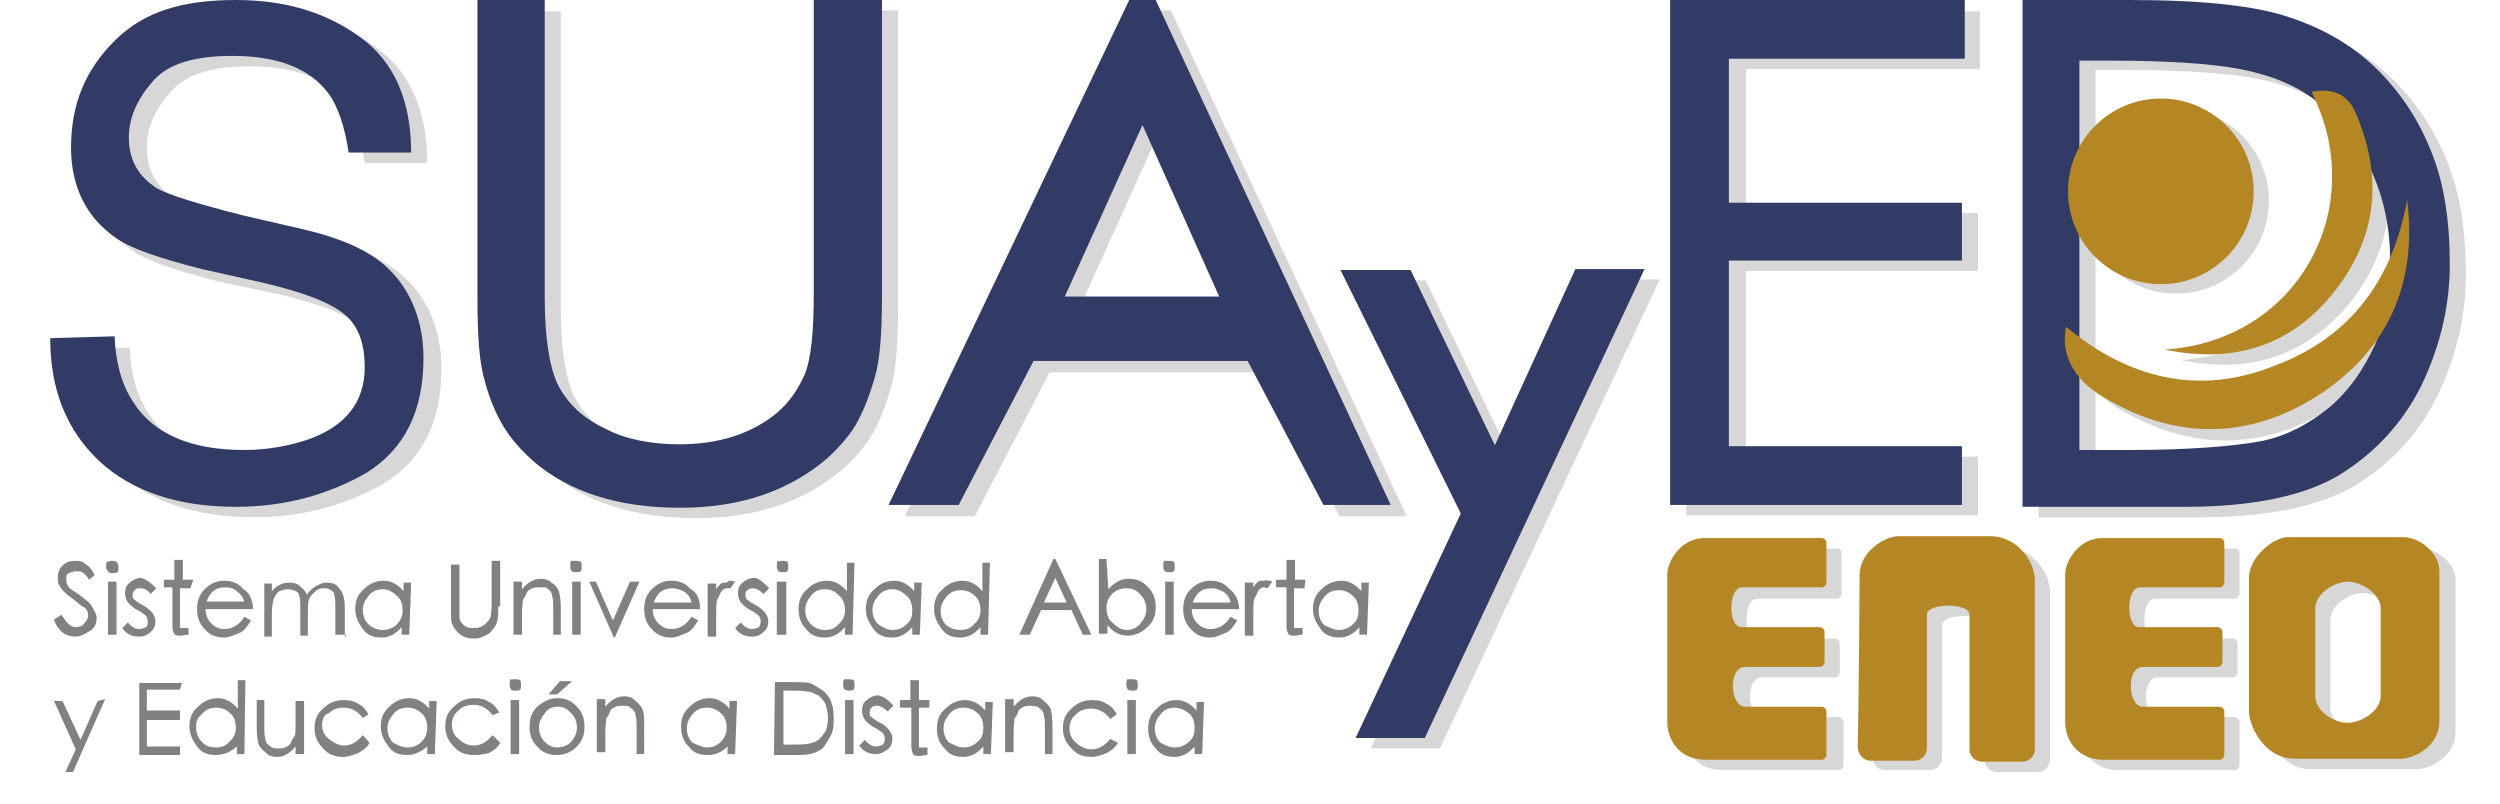 <?xml version="1.0" encoding="utf-8"?>
<!-- Generator: Adobe Illustrator 24.0.3, SVG Export Plug-In . SVG Version: 6.00 Build 0)  -->
<svg version="1.1" id="Capa_1" xmlns="http://www.w3.org/2000/svg" xmlns:xlink="http://www.w3.org/1999/xlink" x="0px" y="0px"
	 viewBox="0 0 263.9 84.9" style="enable-background:new 0 0 263.9 84.9;" xml:space="preserve">
<style type="text/css">
	.st0{fill:#D7D7D7;}
	.st1{fill:#313B66;}
	.st2{fill:#B58724;}
	.st3{fill:#808181;}
</style>
<g>
	<g>
		<g>
			<path class="st0" d="M167.9,29.5h7.3L152,79h-7.3l11.1-23.7l-12.7-25.7h7.4l8.9,18.5L167.9,29.5z"/>
			<g>
				<path class="st0" d="M255.4,57.8c-1.8,0-12.2,0-12.2,0c-1.5,0-4.1,2.1-4.1,4.3c0,0,0,12.7,0,14.1s1.5,5,4.9,5h11.1
					c1.5,0,4.1-1.4,4.1-3.9c0-2.5,0-13.7,0-15.8C259.4,59.5,257.1,57.8,255.4,57.8z M252.9,74.7c0,1.5-2,2.8-3.5,2.8
					s-3.4-1.3-3.4-2.8v-9.3c0-1.5,2-2.8,3.4-2.8c1.5,0,3.5,1.3,3.5,2.8V74.7z"/>
				<path class="st0" d="M199,81.3h4.7c0.7,0,1.3-0.6,1.3-1.3V66c0-1.3,4.5-1.3,4.5,0v14.2c0,0.7,0.6,1.3,1.3,1.3h4.3
					c0.7,0,1.3-0.6,1.3-1.3V62.5c0-2.2-2-4.7-4.7-4.7s-8.3,0-9.7,0c-1.4,0-4.1,1.6-4.1,4.1c0,2-0.1,14.1-0.2,18.1
					C197.7,80.8,198.3,81.3,199,81.3z"/>
				<path class="st0" d="M194.4,58.4v4.3c0,0.2-0.2,0.5-0.5,0.5h-8.4c-1.5,0-1.5,4.2-0.1,4.2h8.3c0.2,0,0.5,0.2,0.5,0.5V71
					c0,0.2-0.2,0.5-0.5,0.5H186c-1.8,0-1.6,4.2,0,4.2h8.1c0.2,0,0.5,0.2,0.5,0.5v4.6c0,0.2-0.2,0.5-0.5,0.5h-12.2
					c-3.3,0-4.1-2.7-4.1-3.9c0-1.1,0-14.4,0-15.7s1.4-3.8,3.9-3.8h12.4C194.2,57.9,194.4,58.1,194.4,58.4z"/>
				<path class="st0" d="M236.4,58.4v4.3c0,0.2-0.2,0.5-0.5,0.5h-8.4c-1.5,0-1.5,4.2-0.1,4.2h8.3c0.2,0,0.5,0.2,0.5,0.5V71
					c0,0.2-0.2,0.5-0.5,0.5h-7.9c-1.8,0-1.6,4.2,0,4.2h8.1c0.2,0,0.5,0.2,0.5,0.5v4.6c0,0.2-0.2,0.5-0.5,0.5h-12.2
					c-3.3,0-4.1-2.7-4.1-3.9c0-1.1,0-14.4,0-15.7s1.4-3.8,3.9-3.8h12.4C236.3,57.9,236.4,58.1,236.4,58.4z"/>
			</g>
			<path class="st0" d="M13.7,36.7c0.1,2.9,0.8,5.2,2,7c2.1,3.3,6.1,5,11.6,5c2.5,0,4.7-0.4,6.8-1.1c4-1.4,6-4,6-7.6
				c0-2.8-0.8-4.7-2.5-5.9s-4.3-2.1-8-3L23,29.7c-4.3-1.1-7.4-2.1-9.1-3.3c-3-2.1-4.7-5.3-4.7-9.5c0-4.6,1.5-8.2,4.6-11.3
				S21,1.1,26.6,1.1c5.2,0,9.5,1.3,13.1,3.9c3.6,2.6,5.4,6.7,5.4,12.2h-6.6c-0.4-2.7-1.1-4.8-2.1-6.2C34.6,8.3,31.2,7,26.4,7
				c-3.9,0-6.7,0.8-8.3,2.6c-1.6,1.8-2.6,3.6-2.6,6c0,2.5,1.1,4.2,3,5.4c1.3,0.7,4.2,1.6,8.9,2.8l6.9,1.6c3.3,0.8,5.9,1.9,7.6,3.2
				c3,2.3,4.7,5.9,4.7,10.3c0,5.6-2,9.6-6,12.1c-4,2.3-8.6,3.6-13.8,3.6c-6.1,0-10.9-1.6-14.4-4.8c-3.5-3.2-5.2-7.5-5-13L13.7,36.7
				L13.7,36.7z"/>
			<path class="st0" d="M87.7,1.1h7.1v31.3c0,3.9-0.2,6.7-0.8,8.7c-0.6,2-1.2,3.5-2,4.9c-0.8,1.3-1.9,2.5-3,3.5
				c-4,3.4-9.1,5.2-15.5,5.2c-6.4,0-11.7-1.6-15.6-5c-1.2-1.1-2.2-2.2-3-3.5c-0.8-1.3-1.5-2.9-2-4.8c-0.6-1.9-0.8-4.8-0.8-8.8V1.2
				h7.1v31.3c0,4.7,0.6,8,1.6,9.7c1.1,1.9,2.7,3.3,4.9,4.3c2.1,1.1,4.8,1.6,7.7,1.6c4.2,0,7.6-1.1,10.3-3.3c1.4-1.2,2.3-2.6,3-4.2
				c0.6-1.6,0.9-4.3,0.9-8.3V1.1H87.7z"/>
			<path class="st0" d="M148.5,54.5h-7.1l-8-15.2h-22.6l-7.9,15.2h-7.4l25.3-53.4h2.8L148.5,54.5z M130.3,32.4l-8.1-18.1L114,32.4
				H130.3z"/>
			<path class="st0" d="M209,7.3h-24.7v15.2h24.5v6.1h-24.5v19.6h24.5v6.2h-30.8V1.2H209L209,7.3L209,7.3z"/>
			<path class="st0" d="M215.1,1.1h11.4c7.7,0,13.2,0.6,16.8,1.8c3.5,1.2,6.6,2.9,9.1,5.3s4.5,5.3,5.9,8.8c1.4,3.4,2,7.4,2,12
				s-1.1,8.8-3,12.8c-2,4-4.9,7.1-8.6,9.4c-3.8,2.2-9.1,3.4-16.3,3.4h-17.2V1.1z M221.2,48.5h5.5c6.1,0,10.7-0.4,13.5-0.9
				c2.8-0.6,5.3-1.9,7.4-3.6c2.1-1.8,3.6-4,4.8-6.6c1.1-2.6,1.6-5.6,1.6-9s-0.7-6.6-2-9.4c-1.3-2.9-3-5.3-5.5-7.1
				c-2.3-1.9-5.2-3-8.3-3.6s-7.9-0.9-13.8-0.9h-3.2V48.5L221.2,48.5z"/>
			<g>
				<path class="st0" d="M255.7,22.3c1.1,8.8-2,15.9-9.5,20.7c-7.4,4.7-15.1,4.6-22.6,0.1c-3.2-1.9-4.5-4.6-3.9-7.4
					c6.6,5.5,14.1,7.3,22,4.1C249.9,36.7,254.3,30.6,255.7,22.3z"/>
				<path class="st0" d="M230.2,38c14.1-0.9,21.7-15,15.5-27.2c2.1-0.4,3.8,0.1,4.7,2.3c2.9,6.8,2.2,13.1-2.3,18.8
					C243.4,37.7,237.3,39.5,230.2,38z"/>
				<ellipse class="st0" cx="229.7" cy="21.2" rx="9.8" ry="9.8"/>
			</g>
		</g>
		<g>
			<path class="st1" d="M166.3,28.4h7.3l-23.2,49.5h-7.3l11.1-23.7l-12.7-25.7h7.4l8.9,18.5L166.3,28.4z"/>
			<g>
				<path class="st2" d="M253.7,56.7c-1.8,0-12.2,0-12.2,0c-1.5,0-4.1,2.1-4.1,4.3c0,0,0,12.7,0,14.1c0,1.4,1.5,5,4.9,5h11.1
					c1.5,0,4.1-1.4,4.1-3.9c0-2.5,0-13.7,0-15.8C257.6,58.5,255.5,56.7,253.7,56.7z M251.3,73.5c0,1.5-2,2.8-3.5,2.8
					c-1.5,0-3.4-1.3-3.4-2.8v-9.3c0-1.5,2-2.8,3.4-2.8c1.5,0,3.5,1.3,3.5,2.8V73.5z"/>
				<path class="st2" d="M197.4,80.3h4.7c0.7,0,1.3-0.6,1.3-1.3V64.9c0-1.3,4.5-1.3,4.5,0v14.2c0,0.7,0.6,1.3,1.3,1.3h4.3
					c0.7,0,1.3-0.6,1.3-1.3V61.3c0-2.2-2-4.7-4.7-4.7s-8.3,0-9.7,0s-4.1,1.6-4.1,4.1c0,2-0.1,14.1-0.2,18.1
					C196.1,79.6,196.7,80.3,197.4,80.3z"/>
				<path class="st2" d="M192.8,57.2v4.3c0,0.2-0.2,0.5-0.5,0.5h-8.4c-1.5,0-1.5,4.2-0.1,4.2h8.3c0.2,0,0.5,0.2,0.5,0.5v3.2
					c0,0.2-0.2,0.5-0.5,0.5h-7.9c-1.8,0-1.6,4.2,0,4.2h8.1c0.2,0,0.5,0.2,0.5,0.5v4.6c0,0.2-0.2,0.5-0.5,0.5h-12.2
					c-3.3,0-4.1-2.7-4.1-3.9c0-1.1,0-14.4,0-15.7s1.4-3.8,3.9-3.8h12.4C192.6,56.8,192.8,57.1,192.8,57.2z"/>
				<path class="st2" d="M234.8,57.2v4.3c0,0.2-0.2,0.5-0.5,0.5h-8.4c-1.5,0-1.5,4.2-0.1,4.2h8.3c0.2,0,0.5,0.2,0.5,0.5v3.2
					c0,0.2-0.2,0.5-0.5,0.5h-7.9c-1.8,0-1.6,4.2,0,4.2h8.1c0.2,0,0.5,0.2,0.5,0.5v4.6c0,0.2-0.2,0.5-0.5,0.5h-12.2
					c-3.3,0-4.1-2.7-4.1-3.9c0-1.1,0-14.4,0-15.7s1.4-3.8,3.9-3.8h12.4C234.6,56.8,234.8,57.1,234.8,57.2z"/>
			</g>
			<path class="st1" d="M12.1,35.5c0.1,2.9,0.8,5.2,2,7c2.1,3.3,6.1,5,11.6,5c2.5,0,4.7-0.4,6.8-1.1c4-1.4,6-4,6-7.6
				c0-2.8-0.8-4.7-2.5-5.9s-4.3-2.1-8-3l-6.7-1.5c-4.3-1.1-7.4-2.1-9.1-3.3c-3-2.1-4.7-5.3-4.7-9.5c0-4.6,1.5-8.2,4.6-11.3
				S19.3,0,24.9,0c5.2,0,9.5,1.3,13.1,3.9c3.6,2.6,5.4,6.7,5.4,12.2h-6.6c-0.4-2.7-1.1-4.8-2.1-6.2c-2-2.7-5.4-4-10.2-4
				c-3.9,0-6.7,0.8-8.3,2.6c-1.6,1.8-2.6,3.8-2.6,6c0,2.5,1.1,4.2,3,5.4c1.3,0.7,4.2,1.6,8.9,2.8l6.9,1.6c3.3,0.8,5.9,1.9,7.6,3.2
				c3,2.3,4.7,5.9,4.7,10.3c0,5.6-2,9.6-6,12.1c-4,2.3-8.6,3.6-13.8,3.6c-6.1,0-10.9-1.6-14.4-4.8c-3.5-3.3-5.2-7.6-5.2-13
				L12.1,35.5L12.1,35.5z"/>
			<path class="st1" d="M86,0h7.1v31.3c0,3.9-0.2,6.7-0.8,8.7c-0.6,2-1.2,3.5-2,4.9c-0.8,1.3-1.9,2.5-3,3.5c-4,3.4-9.1,5.2-15.5,5.2
				c-6.4,0-11.7-1.6-15.6-5c-1.2-1.1-2.2-2.2-3-3.5c-0.8-1.3-1.5-2.9-2-4.8c-0.6-1.9-0.8-4.8-0.8-8.8V0h7.1v31.3
				c0,4.7,0.6,8,1.6,9.7c1.1,1.9,2.7,3.3,4.9,4.3c2.1,1.1,4.8,1.6,7.7,1.6c4.2,0,7.6-1.1,10.3-3.3c1.4-1.2,2.3-2.6,3-4.2
				c0.6-1.6,0.9-4.3,0.9-8.3V0H86z"/>
			<path class="st1" d="M146.8,53.3h-7.1l-8-15.2h-22.6l-7.9,15.2h-7.4L119.2,0h2.8L146.8,53.3z M128.7,31.3l-8.1-18.1l-8.2,18.1
				H128.7z"/>
			<path class="st1" d="M207.3,6.2h-24.8v15.2h24.6v6.1h-24.6v19.6h24.6v6.2h-30.8V0h31.1V6.2L207.3,6.2z"/>
			<path class="st1" d="M213.4,0h11.4c7.7,0,13.2,0.6,16.8,1.8s6.6,2.9,9.1,5.3s4.5,5.3,5.9,8.8c1.4,3.4,2,7.4,2,12s-1.1,8.8-3,12.8
				c-2,4-4.9,7.1-8.6,9.4c-3.6,2.2-9.1,3.4-16.3,3.4h-17.2V0z M219.5,47.5h5.5c6.1,0,10.7-0.4,13.5-0.9s5.3-1.9,7.4-3.6
				c2.1-1.8,3.6-4,4.8-6.6c1.1-2.6,1.6-5.6,1.6-9s-0.7-6.6-2-9.4c-1.3-2.9-3-5.3-5.5-7.1c-2.3-1.9-5.2-3-8.3-3.6s-7.9-0.9-13.8-0.9
				h-3.2V47.5L219.5,47.5z"/>
			<g>
				<path class="st2" d="M254.1,21.1c1.1,8.8-2,15.9-9.5,20.7c-7.4,4.7-15.1,4.6-22.6,0.1c-3.2-1.9-4.5-4.6-3.9-7.4
					c6.6,5.5,14.1,7.3,22,4.1C248.2,35.6,252.6,29.4,254.1,21.1z"/>
				<path class="st2" d="M228.5,36.9c14.1-0.9,21.7-15,15.5-27.2c2.1-0.4,3.8,0.1,4.7,2.3c2.9,6.8,2.2,13.1-2.3,18.8
					C241.8,36.6,235.7,38.4,228.5,36.9z"/>
				<ellipse class="st2" cx="228.1" cy="20.2" rx="9.8" ry="9.8"/>
			</g>
		</g>
	</g>
	<g>
		<path class="st3" d="M9.4,61.2c-0.2-0.4-0.5-0.6-0.7-0.8c-0.2-0.1-0.5-0.1-0.7-0.1s-0.5,0.1-0.7,0.2C7,60.6,7,60.8,7,61.2
			c0,0.4,0.1,0.5,0.2,0.7c0.1,0.2,0.6,0.5,1.2,0.9C9,63.3,9.5,63.6,9.7,64c0.2,0.4,0.5,0.8,0.5,1.2c0,0.6-0.2,1.1-0.7,1.4
			C9,66.9,8.5,67.2,8,67.2c-1.1,0-1.9-0.6-2.3-1.8l0.8-0.5c0.5,0.8,0.9,1.3,1.5,1.3c0.4,0,0.7-0.1,0.9-0.4c0.2-0.2,0.4-0.5,0.4-0.8
			c0-0.4-0.1-0.6-0.4-0.9c-0.2,0-0.6-0.4-1.1-0.8c-0.6-0.4-0.9-0.7-1.1-0.9c-0.2-0.2-0.4-0.5-0.5-0.7s-0.1-0.5-0.1-0.7
			c0-0.5,0.1-0.9,0.5-1.3c0.4-0.4,0.8-0.5,1.4-0.5c0.5,0,0.8,0.1,1.1,0.4c0.4,0.2,0.6,0.6,0.9,1.1L9.4,61.2z"/>
		<path class="st3" d="M11.8,59.2c0.1,0,0.4,0,0.5,0.1c0.2,0.2,0.2,0.4,0.2,0.6c0,0.2,0,0.4-0.1,0.5c-0.1,0.1-0.2,0.1-0.5,0.1
			c-0.2,0-0.4,0-0.5-0.2c-0.1-0.1-0.2-0.2-0.2-0.5s0-0.4,0.1-0.5C11.5,59.3,11.6,59.2,11.8,59.2z M12.3,67h-0.9v-5.6h0.9V67z"/>
		<path class="st3" d="M16.5,62.1l-0.6,0.6c-0.4-0.5-0.7-0.6-1.1-0.6c-0.2,0-0.4,0-0.6,0.2C14,62.6,14,62.6,14,62.8
			c0,0.2,0,0.4,0.2,0.5c0.1,0.1,0.5,0.4,0.9,0.6s0.7,0.5,0.9,0.7s0.4,0.6,0.4,0.9c0,0.5-0.1,0.9-0.5,1.2c-0.4,0.4-0.8,0.5-1.2,0.5
			c-0.7,0-1.3-0.2-1.8-0.9l0.6-0.6c0.4,0.5,0.8,0.7,1.2,0.7c0.2,0,0.5-0.1,0.7-0.2c0.2-0.1,0.2-0.4,0.2-0.6c0-0.2-0.1-0.5-0.2-0.6
			s-0.5-0.4-0.9-0.6c-0.4-0.2-0.7-0.5-0.9-0.7c-0.2-0.2-0.4-0.6-0.4-1.1c0-0.4,0.1-0.8,0.5-1.1c0.2-0.2,0.7-0.5,1.2-0.5
			C15.5,61.2,15.9,61.5,16.5,62.1z"/>
		<path class="st3" d="M20.1,62.1h-1.1v4c0,0.1,0,0.2,0,0.2s0.1,0,0.4,0h0.5V67c-0.4,0-0.6,0.1-0.8,0.1c-0.4,0-0.6,0-0.7-0.2
			c-0.1-0.1-0.2-0.5-0.2-0.8V62h-0.9v-0.8h1.1v-2.1h0.9v2.1h1.1L20.1,62.1L20.1,62.1z"/>
		<path class="st3" d="M26.7,64.3h-5c0,0.6,0.2,1.1,0.6,1.5c0.4,0.4,0.8,0.6,1.4,0.6c0.9,0,1.6-0.5,2.1-1.3l0.7,0.4
			c-0.4,0.6-0.7,1.1-1.2,1.3c-0.5,0.2-1.1,0.5-1.6,0.5c-0.8,0-1.5-0.2-2.1-0.9c-0.6-0.6-0.8-1.3-0.8-2.1c0-0.8,0.2-1.5,0.8-2.1
			c0.6-0.6,1.3-0.9,2-0.9c0.8,0,1.5,0.2,2,0.8C26.4,62.6,26.7,63.4,26.7,64.3z M25.8,63.6c-0.1-0.5-0.4-0.9-0.7-1.1
			c-0.4-0.4-0.8-0.5-1.3-0.5c-1.1,0-1.6,0.5-2,1.5H25.8L25.8,63.6z"/>
		<path class="st3" d="M36.3,67h-0.9v-3c0-0.5,0-0.8-0.1-1.1c0-0.2-0.1-0.5-0.4-0.6c-0.2-0.2-0.5-0.2-0.8-0.2s-0.6,0.1-0.9,0.4
			c-0.2,0.2-0.5,0.5-0.6,0.8c-0.1,0.4-0.1,0.9-0.1,1.6v2.2h-0.8v-2.9c0-0.6,0-1.1-0.1-1.2c0-0.2-0.1-0.5-0.4-0.6
			c-0.2-0.1-0.5-0.2-0.8-0.2s-0.6,0.1-0.9,0.2c-0.2,0.1-0.5,0.5-0.6,0.8c-0.1,0.4-0.2,0.8-0.2,1.5v2.5h-0.8v-5.6h0.8v0.8
			c0.5-0.6,1.1-0.9,1.9-0.9c0.4,0,0.8,0.1,1.1,0.4c0.2,0.2,0.6,0.5,0.7,0.9c0.2-0.4,0.6-0.7,0.9-0.9c0.4-0.2,0.7-0.4,1.1-0.4
			c0.6,0,1.1,0.1,1.4,0.6c0.4,0.4,0.6,1.1,0.6,2.1v3h0.1V67z"/>
		<path class="st3" d="M43.2,67h-0.8v-0.8c-0.6,0.7-1.3,1.1-2.1,1.1s-1.5-0.2-2-0.9c-0.5-0.7-0.8-1.3-0.8-2.1c0-0.8,0.2-1.5,0.9-2.1
			c0.6-0.6,1.3-0.9,2.1-0.9c0.8,0,1.5,0.4,2.1,1.1v-0.9h0.8L43.2,67L43.2,67z M40.4,66.5c0.6,0,1.1-0.2,1.5-0.6s0.6-0.9,0.6-1.5
			c0-0.6-0.2-1.2-0.6-1.5c-0.4-0.4-0.9-0.7-1.5-0.7c-0.6,0-1.1,0.2-1.5,0.7c-0.4,0.5-0.6,0.9-0.6,1.5c0,0.6,0.2,1.1,0.6,1.5
			C39.2,66.2,39.8,66.5,40.4,66.5z"/>
		<path class="st3" d="M52.6,64c0,0.8,0,1.4-0.2,1.8c-0.1,0.4-0.5,0.8-0.8,1.1c-0.4,0.2-0.9,0.5-1.4,0.5c-0.5,0-0.8,0-1.2-0.2
			c-0.4-0.1-0.6-0.4-0.8-0.6c-0.2-0.2-0.4-0.5-0.5-0.8c-0.1-0.2-0.1-0.8-0.1-1.6v-4.6h0.9V64c0,0.5,0,0.8,0,1.1s0.1,0.5,0.2,0.6
			c0.1,0.2,0.4,0.4,0.6,0.5c0.2,0.1,0.5,0.1,0.8,0.1c0.4,0,0.7-0.1,1.1-0.4c0.2-0.2,0.5-0.5,0.6-0.8c0-0.2,0.1-0.7,0.1-1.3v-4.6h0.9
			V64H52.6z"/>
		<path class="st3" d="M59.2,67h-0.8v-2.7c0-0.6,0-1.1-0.1-1.3c0-0.2-0.1-0.5-0.2-0.6c-0.1-0.1-0.2-0.2-0.5-0.4c-0.2,0-0.5,0-0.7,0
			c-0.2,0-0.5,0-0.7,0.1s-0.5,0.2-0.6,0.5c-0.1,0.2-0.2,0.5-0.4,0.7c0,0.2-0.1,0.8-0.1,1.5V67h-0.9v-5.6h0.9v0.8
			c0.6-0.7,1.2-1.1,2-1.1c0.4,0,0.8,0.1,1.1,0.4c0.4,0.2,0.6,0.5,0.8,0.9c0.1,0.4,0.2,0.9,0.2,1.8L59.2,67L59.2,67z"/>
		<path class="st3" d="M60.8,59.2c0.1,0,0.4,0,0.5,0.1c0.1,0.1,0.1,0.2,0.1,0.5s0,0.4-0.1,0.5c-0.1,0.1-0.2,0.1-0.5,0.1
			c-0.2,0-0.4,0-0.5-0.2c-0.1-0.1-0.1-0.2-0.1-0.5s0-0.4,0.1-0.5C60.6,59.2,60.6,59.2,60.8,59.2z M61.3,67h-0.9v-5.6h0.9V67z"/>
		<path class="st3" d="M67.5,61.4l-2.6,5.9h-0.1l-2.6-5.9h0.7l1.8,4.1l1.8-4.1H67.5z"/>
		<path class="st3" d="M73.9,64.3h-5c0,0.6,0.2,1.1,0.6,1.5c0.4,0.4,0.8,0.6,1.4,0.6c0.9,0,1.6-0.5,2.1-1.3l0.7,0.4
			c-0.4,0.6-0.7,1.1-1.2,1.3c-0.5,0.2-1.1,0.5-1.6,0.5c-0.8,0-1.5-0.2-2.1-0.9c-0.6-0.6-0.8-1.3-0.8-2.1c0-0.8,0.2-1.5,0.8-2.1
			c0.6-0.6,1.3-0.9,2-0.9c0.8,0,1.5,0.2,2,0.8C73.7,62.6,73.9,63.4,73.9,64.3z M73,63.6c-0.1-0.5-0.4-0.9-0.7-1.1
			c-0.4-0.2-0.8-0.4-1.3-0.4c-1.1,0-1.6,0.5-2,1.5L73,63.6L73,63.6z"/>
		<path class="st3" d="M77.6,61.4l-0.5,0.7c-0.1,0-0.2,0-0.4,0c-0.2,0-0.4,0.1-0.6,0.4c-0.1,0.2-0.2,0.5-0.4,0.8
			c-0.1,0.4-0.1,0.9-0.1,1.9v2h-0.9v-5.6h0.9v0.6c0.1-0.2,0.4-0.5,0.5-0.6c0.1-0.1,0.4-0.1,0.6-0.1C77,61.2,77.2,61.3,77.6,61.4z"/>
		<path class="st3" d="M81.2,62.1l-0.6,0.6c-0.4-0.4-0.8-0.6-1.1-0.6c-0.2,0-0.4,0-0.6,0.2s-0.2,0.2-0.2,0.5c0,0.2,0,0.4,0.2,0.5
			c0.1,0.1,0.5,0.4,0.9,0.6s0.7,0.5,0.9,0.7c0.2,0.2,0.4,0.6,0.4,0.9c0,0.5-0.1,0.9-0.5,1.2c-0.4,0.4-0.8,0.5-1.2,0.5
			c-0.7,0-1.3-0.2-1.8-0.9l0.6-0.6c0.4,0.5,0.8,0.7,1.2,0.7c0.2,0,0.5-0.1,0.7-0.2c0.1-0.1,0.2-0.4,0.2-0.6c0-0.2-0.1-0.5-0.2-0.6
			s-0.5-0.4-0.9-0.6c-0.4-0.2-0.7-0.5-0.9-0.7c-0.2-0.2-0.4-0.6-0.4-1.1c0-0.4,0.1-0.8,0.5-1.1c0.2-0.2,0.7-0.5,1.2-0.5
			S80.6,61.5,81.2,62.1z"/>
		<path class="st3" d="M82.6,59.2c0.1,0,0.4,0,0.5,0.1c0.1,0.1,0.1,0.2,0.1,0.5s0,0.4-0.1,0.5c-0.1,0.1-0.2,0.1-0.5,0.1
			c-0.1,0-0.4,0-0.5-0.2C82,60,82,59.9,82,59.7s0-0.4,0.1-0.5C82.3,59.3,82.4,59.2,82.6,59.2z M83,67H82v-5.6H83V67z"/>
		<path class="st3" d="M90,67h-0.8v-0.8c-0.6,0.7-1.3,1.1-2.1,1.1c-0.8,0-1.5-0.2-2-0.9c-0.6-0.6-0.8-1.3-0.8-2.1
			c0-0.8,0.2-1.5,0.9-2.1c0.6-0.6,1.3-0.9,2.1-0.9c0.8,0,1.5,0.4,2.1,1.1v-3h0.8L90,67L90,67z M87.1,66.5c0.6,0,1.1-0.2,1.4-0.6
			c0.5-0.4,0.7-0.9,0.7-1.5c0-0.6-0.2-1.2-0.6-1.5c-0.4-0.4-0.8-0.7-1.5-0.7c-0.7,0-1.1,0.2-1.5,0.7c-0.4,0.5-0.6,0.9-0.6,1.5
			c0,0.6,0.2,1.1,0.6,1.5C86,66.3,86.5,66.5,87.1,66.5z"/>
		<path class="st3" d="M97.1,67h-0.8v-0.8c-0.6,0.7-1.3,1.1-2.1,1.1c-0.8,0-1.5-0.2-2-0.9c-0.5-0.7-0.8-1.3-0.8-2.1
			c0-0.8,0.2-1.5,0.9-2.1c0.6-0.6,1.3-0.9,2.1-0.9s1.5,0.4,2.1,1.1v-0.9h0.8L97.1,67L97.1,67z M94.2,66.5c0.6,0,1.1-0.2,1.5-0.6
			c0.5-0.4,0.6-0.9,0.6-1.5c0-0.6-0.2-1.2-0.6-1.5c-0.4-0.4-0.9-0.7-1.5-0.7c-0.6,0-1.1,0.2-1.5,0.7c-0.4,0.5-0.6,0.9-0.6,1.5
			c0,0.6,0.2,1.1,0.6,1.5C93.2,66.2,93.6,66.5,94.2,66.5z"/>
		<path class="st3" d="M104.3,67h-0.8v-0.8c-0.6,0.7-1.3,1.1-2.1,1.1c-0.8,0-1.5-0.2-2-0.9c-0.5-0.7-0.8-1.3-0.8-2.1
			c0-0.8,0.2-1.5,0.9-2.1c0.6-0.6,1.3-0.9,2.1-0.9c0.8,0,1.5,0.4,2.1,1.1v-3h0.8L104.3,67L104.3,67z M101.4,66.5
			c0.6,0,1.1-0.2,1.4-0.6c0.5-0.4,0.7-0.9,0.7-1.5c0-0.6-0.2-1.2-0.6-1.5c-0.4-0.4-0.9-0.6-1.5-0.6c-0.6,0-1.1,0.2-1.5,0.7
			c-0.4,0.5-0.6,0.9-0.6,1.5c0,0.6,0.2,1.1,0.6,1.5C100.3,66.3,100.8,66.5,101.4,66.5z"/>
		<path class="st3" d="M115.2,67h-0.9l-1.2-2.6h-3.2l-1.2,2.6h-1.1l3.6-8h0.2L115.2,67z M112.6,63.6l-1.2-2.6l-1.2,2.6H112.6z"/>
		<path class="st3" d="M117,62.2c0.6-0.7,1.3-1.1,2.1-1.1s1.5,0.2,2.1,0.9c0.6,0.6,0.8,1.3,0.8,2.1c0,0.8-0.2,1.5-0.9,2.1
			c-0.6,0.6-1.3,0.9-2.1,0.9c-0.8,0-1.5-0.4-2.1-1.1v0.9H116v-7.9h0.8L117,62.2L117,62.2z M118.9,66.5c0.6,0,1.1-0.2,1.5-0.7
			c0.4-0.5,0.6-0.9,0.6-1.5c0-0.6-0.2-1.1-0.6-1.5c-0.4-0.5-0.9-0.7-1.5-0.7c-0.6,0-1.1,0.2-1.5,0.6c-0.4,0.4-0.6,0.9-0.6,1.5
			c0,0.6,0.2,1.2,0.6,1.5C117.9,66.2,118.4,66.5,118.9,66.5z"/>
		<path class="st3" d="M123.4,59.2c0.1,0,0.4,0,0.5,0.1c0.1,0.1,0.1,0.2,0.1,0.5s0,0.4-0.1,0.5c-0.1,0.1-0.2,0.1-0.5,0.1
			c-0.1,0-0.4,0-0.5-0.2c-0.1-0.1-0.1-0.2-0.1-0.5s0-0.4,0.1-0.5C123.2,59.2,123.3,59.2,123.4,59.2z M123.9,67h-0.9v-5.6h0.9V67z"/>
		<path class="st3" d="M130.8,64.3h-5c0,0.6,0.2,1.1,0.6,1.5c0.4,0.4,0.8,0.6,1.4,0.6c0.9,0,1.6-0.5,2.1-1.3l0.7,0.4
			c-0.4,0.6-0.7,1.1-1.2,1.3s-1.1,0.5-1.6,0.5c-0.8,0-1.5-0.2-2.1-0.9c-0.6-0.6-0.8-1.3-0.8-2.1c0-0.8,0.2-1.5,0.8-2.1
			c0.6-0.6,1.3-0.9,2-0.9c0.8,0,1.5,0.2,2,0.8C130.4,62.6,130.8,63.4,130.8,64.3z M129.9,63.6c-0.1-0.5-0.4-0.9-0.7-1.1
			c-0.4-0.2-0.8-0.4-1.3-0.4c-1.1,0-1.6,0.5-2,1.5L129.9,63.6L129.9,63.6z"/>
		<path class="st3" d="M134.3,61.4l-0.5,0.7c-0.1,0-0.2-0.1-0.4-0.1c-0.2,0-0.4,0.1-0.6,0.4c-0.1,0.2-0.2,0.5-0.4,0.8
			c-0.1,0.4-0.1,0.9-0.1,1.9v2h-0.9v-5.6h0.9V62c0.1-0.2,0.4-0.5,0.5-0.6c0.1-0.1,0.4-0.1,0.6-0.1C133.8,61.2,134.1,61.3,134.3,61.4
			z"/>
		<path class="st3" d="M137.7,62.1h-1.1v4c0,0.1,0,0.2,0,0.2s0.1,0,0.4,0h0.5V67c-0.4,0-0.6,0.1-0.8,0.1c-0.4,0-0.6,0-0.7-0.2
			c-0.1-0.1-0.2-0.5-0.2-0.8V62h-1.1v-0.8h1.1v-2.1h0.9v2.1h1.1L137.7,62.1L137.7,62.1z"/>
		<path class="st3" d="M144.3,67h-0.8v-0.8c-0.6,0.7-1.3,1.1-2.1,1.1s-1.5-0.2-2-0.9c-0.5-0.7-0.8-1.3-0.8-2.1
			c0-0.8,0.2-1.5,0.9-2.1c0.6-0.6,1.3-0.9,2.1-0.9s1.5,0.4,2.1,1.1v-0.9h0.8L144.3,67L144.3,67z M141.3,66.5c0.6,0,1.1-0.2,1.5-0.6
			c0.5-0.4,0.6-0.9,0.6-1.5c0-0.6-0.2-1.2-0.6-1.5c-0.4-0.4-0.9-0.6-1.5-0.6s-1.1,0.2-1.5,0.7c-0.4,0.5-0.6,0.9-0.6,1.5
			c0,0.6,0.2,1.1,0.6,1.5C140.3,66.2,140.8,66.5,141.3,66.5z"/>
		<path class="st3" d="M11.1,73.8l-3.4,7.7H6.9L8,79.1L5.7,74h0.9l1.9,4.1l1.8-4.1L11.1,73.8L11.1,73.8z"/>
		<path class="st3" d="M19,72.8h-3.5V75H19V76h-3.5v2.8H19v0.9h-4.3v-7.6h4.5L19,72.8L19,72.8z"/>
		<path class="st3" d="M25.8,79.6h-0.8v-0.8c-0.7,0.6-1.4,0.9-2.2,0.9s-1.5-0.2-2-0.9c-0.5-0.7-0.8-1.3-0.8-2.1
			c0-0.8,0.2-1.5,0.9-2.1c0.6-0.6,1.3-0.9,2.1-0.9s1.5,0.4,2.1,1.1v-3h0.8L25.8,79.6L25.8,79.6z M22.8,78.9c0.6,0,1.1-0.2,1.4-0.6
			c0.5-0.4,0.7-0.9,0.7-1.5c0-0.6-0.2-1.2-0.6-1.5c-0.4-0.4-0.9-0.6-1.5-0.6s-1.1,0.2-1.5,0.7c-0.5,0.4-0.6,0.8-0.6,1.4
			c0,0.6,0.2,1.1,0.6,1.5C21.7,78.8,22.3,78.9,22.8,78.9z"/>
		<path class="st3" d="M32.1,79.6h-0.9v-0.8c-0.6,0.7-1.2,1.1-2,1.1c-0.4,0-0.8-0.1-1.1-0.4s-0.6-0.5-0.8-0.9
			c-0.1-0.4-0.2-0.9-0.2-1.8v-2.9h0.8v2.7c0,0.6,0,1.1,0.1,1.3c0,0.2,0.1,0.5,0.2,0.6c0.1,0.1,0.2,0.2,0.5,0.4
			c0.2,0.1,0.4,0.1,0.7,0.1s0.5,0,0.7-0.1c0.2-0.1,0.5-0.2,0.6-0.5c0.1-0.2,0.2-0.5,0.4-0.7c0.1-0.2,0.1-0.8,0.1-1.5v-2.2h0.9V79.6
			L32.1,79.6z"/>
		<path class="st3" d="M39,78.4c-0.2,0.5-0.7,0.8-1.2,1.1c-0.5,0.2-1.1,0.4-1.5,0.4c-0.9,0-1.6-0.2-2.2-0.9
			c-0.6-0.6-0.9-1.3-0.9-2.1c0-0.8,0.2-1.5,0.9-2.1c0.6-0.6,1.3-0.9,2.2-0.9c0.6,0,1.1,0.1,1.5,0.4c0.5,0.2,0.8,0.6,1.1,1.1
			l-0.6,0.4c-0.5-0.7-1.2-1.1-2-1.1c-0.7,0-1.2,0.2-1.6,0.6C34.2,75.4,34,76,34,76.5c0,0.6,0.2,1.1,0.7,1.5s1.1,0.7,1.6,0.7
			c0.8,0,1.4-0.4,2-1.1L39,78.4z"/>
		<path class="st3" d="M45.9,79.6h-0.8v-0.8c-0.7,0.6-1.4,0.9-2.1,0.9c-0.8,0-1.5-0.2-2-0.9c-0.5-0.7-0.8-1.3-0.8-2.1
			c0-0.8,0.2-1.5,0.9-2.1c0.6-0.6,1.3-0.9,2.1-0.9c0.8,0,1.5,0.4,2.1,1.1v-0.8h0.8L45.9,79.6L45.9,79.6z M43,78.9
			c0.6,0,1.1-0.2,1.5-0.6s0.6-0.9,0.6-1.5c0-0.6-0.2-1.2-0.6-1.5c-0.4-0.4-0.9-0.6-1.5-0.6c-0.6,0-1.1,0.2-1.5,0.7
			c-0.4,0.5-0.6,0.9-0.6,1.5c0,0.6,0.2,1.1,0.6,1.5C41.9,78.6,42.4,78.9,43,78.9z"/>
		<path class="st3" d="M52.8,78.4c-0.2,0.5-0.7,0.8-1.2,1.1c-0.5,0.1-0.9,0.2-1.5,0.2c-0.9,0-1.6-0.2-2.2-0.9
			c-0.6-0.6-0.9-1.3-0.9-2.1c0-0.8,0.2-1.5,0.9-2.1c0.6-0.6,1.3-0.9,2.2-0.9c0.6,0,1.1,0.1,1.5,0.4c0.5,0.2,0.8,0.6,1.1,1.1L52,75.5
			c-0.5-0.7-1.2-1.1-2-1.1c-0.7,0-1.2,0.2-1.6,0.6c-0.5,0.4-0.7,0.9-0.7,1.5s0.2,1.1,0.7,1.5c0.5,0.5,1.1,0.7,1.6,0.7
			c0.8,0,1.4-0.4,2-1.1L52.8,78.4z"/>
		<path class="st3" d="M54.4,71.7c0.1,0,0.4,0,0.5,0.1s0.1,0.2,0.1,0.5s0,0.4-0.1,0.5c-0.1,0.1-0.2,0.1-0.5,0.1s-0.4,0-0.5-0.2
			c-0.1-0.1-0.1-0.2-0.1-0.5c0-0.2,0-0.4,0.1-0.5C54.1,71.7,54.2,71.7,54.4,71.7z M54.8,79.6h-0.9v-5.7h0.9V79.6z"/>
		<path class="st3" d="M58.8,73.7c0.8,0,1.5,0.2,2.1,0.9c0.6,0.6,0.8,1.3,0.8,2.1s-0.2,1.5-0.8,2.1c-0.6,0.6-1.3,0.9-2.1,0.9
			s-1.5-0.2-2.1-0.9c-0.6-0.6-0.8-1.3-0.8-2.1c0-0.8,0.2-1.5,0.8-2.1C57.3,74.1,58,73.7,58.8,73.7z M58.8,78.9
			c0.6,0,1.1-0.2,1.5-0.6c0.4-0.5,0.6-0.9,0.6-1.5c0-0.6-0.2-1.1-0.6-1.5c-0.4-0.5-0.9-0.7-1.4-0.7c-0.6,0-1.1,0.2-1.4,0.7
			c-0.4,0.5-0.6,0.9-0.6,1.5c0,0.6,0.2,1.1,0.6,1.5C57.8,78.6,58.2,78.9,58.8,78.9z M59.1,71.9h1.3l-1.6,1.4h-0.9L59.1,71.9z"/>
		<path class="st3" d="M68,79.6h-0.8v-2.7c0-0.6,0-1.1-0.1-1.3c0-0.2-0.1-0.5-0.2-0.6s-0.2-0.2-0.5-0.4c-0.2-0.1-0.4-0.1-0.7-0.1
			c-0.2,0-0.5,0-0.7,0.1s-0.5,0.2-0.6,0.5s-0.2,0.5-0.4,0.7c0,0.2-0.1,0.8-0.1,1.5v2.1h-0.9v-5.6h0.9v0.8c0.6-0.7,1.2-1.1,2-1.1
			c0.4,0,0.8,0.1,1.1,0.4c0.2,0.2,0.6,0.5,0.8,0.9c0.2,0.5,0.2,0.9,0.2,1.8L68,79.6L68,79.6z"/>
		<path class="st3" d="M77.6,79.6h-0.8v-0.8c-0.6,0.6-1.3,0.9-2.1,0.9c-0.8,0-1.5-0.2-2-0.9c-0.6-0.6-0.8-1.3-0.8-2.1
			c0-0.8,0.2-1.5,0.9-2.1c0.6-0.6,1.3-0.9,2.1-0.9s1.5,0.4,2.1,1.1v-0.8h0.8L77.6,79.6L77.6,79.6z M74.6,78.9c0.6,0,1.1-0.2,1.5-0.6
			s0.6-0.9,0.6-1.5c0-0.6-0.2-1.2-0.6-1.5c-0.4-0.4-0.9-0.6-1.5-0.6c-0.6,0-1.1,0.2-1.5,0.7c-0.4,0.5-0.6,0.9-0.6,1.5
			c0,0.6,0.2,1.1,0.6,1.5C73.6,78.6,74.1,78.9,74.6,78.9z"/>
		<path class="st3" d="M81.8,72h1.6c1.1,0,1.9,0,2.3,0.2s0.9,0.5,1.3,0.8c0.4,0.4,0.7,0.8,0.8,1.3c0.2,0.5,0.2,1.1,0.2,1.8
			c0,0.7-0.1,1.3-0.5,1.9S87,79,86.5,79.2c-0.6,0.4-1.3,0.5-2.3,0.5h-2.5L81.8,72L81.8,72z M82.6,78.6h0.8c0.9,0,1.5,0,2-0.1
			c0.4-0.1,0.8-0.2,1.1-0.5c0.2-0.2,0.5-0.6,0.7-0.9c0.1-0.4,0.2-0.8,0.2-1.3c0-0.5-0.1-0.9-0.2-1.3c-0.1-0.4-0.5-0.8-0.8-1.1
			C86,73.3,85.7,73,85.2,73c-0.5-0.1-1.1-0.1-2-0.1h-0.5v5.7H82.6z"/>
		<path class="st3" d="M89.6,71.7c0.1,0,0.4,0,0.5,0.1c0.1,0.1,0.1,0.2,0.1,0.5s0,0.4-0.1,0.5c-0.1,0.1-0.2,0.1-0.5,0.1
			c-0.1,0-0.4,0-0.5-0.2s-0.1-0.2-0.1-0.5c0-0.2,0-0.4,0.1-0.5C89.4,71.7,89.5,71.7,89.6,71.7z M90.1,79.6h-0.9v-5.7h0.9V79.6z"/>
		<path class="st3" d="M94.3,74.5l-0.6,0.6c-0.4-0.4-0.8-0.6-1.1-0.6s-0.4,0-0.6,0.2c-0.1,0.1-0.2,0.2-0.2,0.5s0,0.4,0.2,0.5
			c0.1,0.1,0.5,0.4,0.9,0.6c0.5,0.2,0.7,0.5,0.9,0.7c0.2,0.2,0.4,0.6,0.4,0.9c0,0.5-0.1,0.9-0.5,1.2s-0.8,0.5-1.2,0.5
			c-0.7,0-1.3-0.2-1.8-0.9l0.6-0.6c0.4,0.5,0.8,0.7,1.2,0.7c0.2,0,0.5-0.1,0.7-0.2c0.1-0.1,0.2-0.4,0.2-0.6s-0.1-0.5-0.2-0.6
			c-0.1-0.1-0.5-0.4-0.9-0.6c-0.4-0.2-0.7-0.5-0.9-0.7c-0.2-0.2-0.4-0.6-0.4-1.1c0-0.5,0.1-0.8,0.5-1.1c0.2-0.2,0.7-0.5,1.2-0.5
			C93.3,73.5,93.9,74,94.3,74.5z"/>
		<path class="st3" d="M98.1,74.7H97v4c0,0.1,0,0.2,0,0.2s0.1,0,0.4,0h0.5v0.8c-0.4,0-0.6,0.1-0.8,0.1c-0.4,0-0.6,0-0.7-0.2
			c-0.1-0.1-0.2-0.5-0.2-0.8v-4.1H95v-0.8h1.1v-2.1H97v2.1h1.1L98.1,74.7L98.1,74.7z"/>
		<path class="st3" d="M104.6,79.6h-0.8v-0.8c-0.6,0.7-1.3,1.1-2.1,1.1s-1.5-0.2-2-0.9c-0.6-0.6-0.8-1.3-0.8-2.1
			c0-0.8,0.2-1.5,0.9-2.1c0.6-0.6,1.3-0.9,2.1-0.9c0.8,0,1.5,0.4,2.1,1.1v-0.9h0.8L104.6,79.6L104.6,79.6z M101.7,78.9
			c0.6,0,1.1-0.2,1.5-0.6c0.5-0.4,0.6-0.9,0.6-1.5c0-0.6-0.2-1.2-0.6-1.5c-0.4-0.4-0.9-0.6-1.5-0.6c-0.6,0-1.1,0.2-1.5,0.7
			c-0.4,0.5-0.6,0.9-0.6,1.5c0,0.6,0.2,1.1,0.6,1.5C100.7,78.6,101.1,78.9,101.7,78.9z"/>
		<path class="st3" d="M111.1,79.6h-0.8v-2.7c0-0.6,0-1.1-0.1-1.3c0-0.2-0.1-0.5-0.2-0.6c-0.1-0.1-0.2-0.2-0.5-0.4
			c-0.1,0-0.4-0.1-0.7-0.1c-0.4,0-0.5,0-0.7,0.1s-0.5,0.2-0.6,0.5s-0.2,0.5-0.4,0.7c0,0.2-0.1,0.8-0.1,1.5v2.1h-0.9v-5.6h0.9v0.8
			c0.6-0.7,1.2-1.1,2-1.1c0.4,0,0.8,0.1,1.1,0.4s0.6,0.5,0.8,0.9c0.1,0.4,0.2,0.9,0.2,1.8V79.6L111.1,79.6z"/>
		<path class="st3" d="M118,78.4c-0.2,0.5-0.7,0.8-1.2,1.1c-0.5,0.2-1.1,0.4-1.5,0.4c-0.9,0-1.6-0.2-2.2-0.9
			c-0.6-0.6-0.9-1.3-0.9-2.1c0-0.8,0.2-1.5,0.9-2.1c0.6-0.6,1.3-0.9,2.2-0.9c0.6,0,1.1,0.1,1.5,0.4c0.5,0.2,0.8,0.6,1.1,1.1
			l-0.7,0.5c-0.5-0.7-1.2-1.1-2-1.1c-0.7,0-1.2,0.2-1.6,0.6c-0.5,0.4-0.7,0.9-0.7,1.5s0.2,1.1,0.7,1.5c0.5,0.5,1.1,0.7,1.6,0.7
			c0.8,0,1.4-0.4,2-1.1L118,78.4z"/>
		<path class="st3" d="M119.5,71.7c0.1,0,0.4,0,0.5,0.1c0.1,0.1,0.1,0.2,0.1,0.5s0,0.4-0.1,0.5c-0.1,0.1-0.2,0.1-0.5,0.1
			c-0.1,0-0.4,0-0.5-0.2c-0.1-0.1-0.1-0.2-0.1-0.5c0-0.2,0-0.4,0.1-0.5C119.3,71.7,119.3,71.7,119.5,71.7z M119.9,79.6h-0.9v-5.7
			h0.9V79.6z"/>
		<path class="st3" d="M126.9,79.6h-0.8v-0.8c-0.6,0.7-1.3,1.1-2.1,1.1c-0.8,0-1.5-0.2-2-0.9c-0.6-0.6-0.8-1.3-0.8-2.1
			c0-0.8,0.2-1.5,0.9-2.1c0.6-0.6,1.3-0.9,2.1-0.9s1.5,0.4,2.1,1.1v-0.9h0.8L126.9,79.6L126.9,79.6z M124,78.9
			c0.6,0,1.1-0.2,1.5-0.6c0.5-0.4,0.6-0.9,0.6-1.5c0-0.6-0.2-1.2-0.6-1.5s-0.9-0.6-1.5-0.6c-0.6,0-1.1,0.2-1.5,0.7
			c-0.4,0.5-0.6,0.9-0.6,1.5c0,0.6,0.2,1.1,0.6,1.5C122.9,78.6,123.4,78.9,124,78.9z"/>
	</g>
</g>
</svg>
